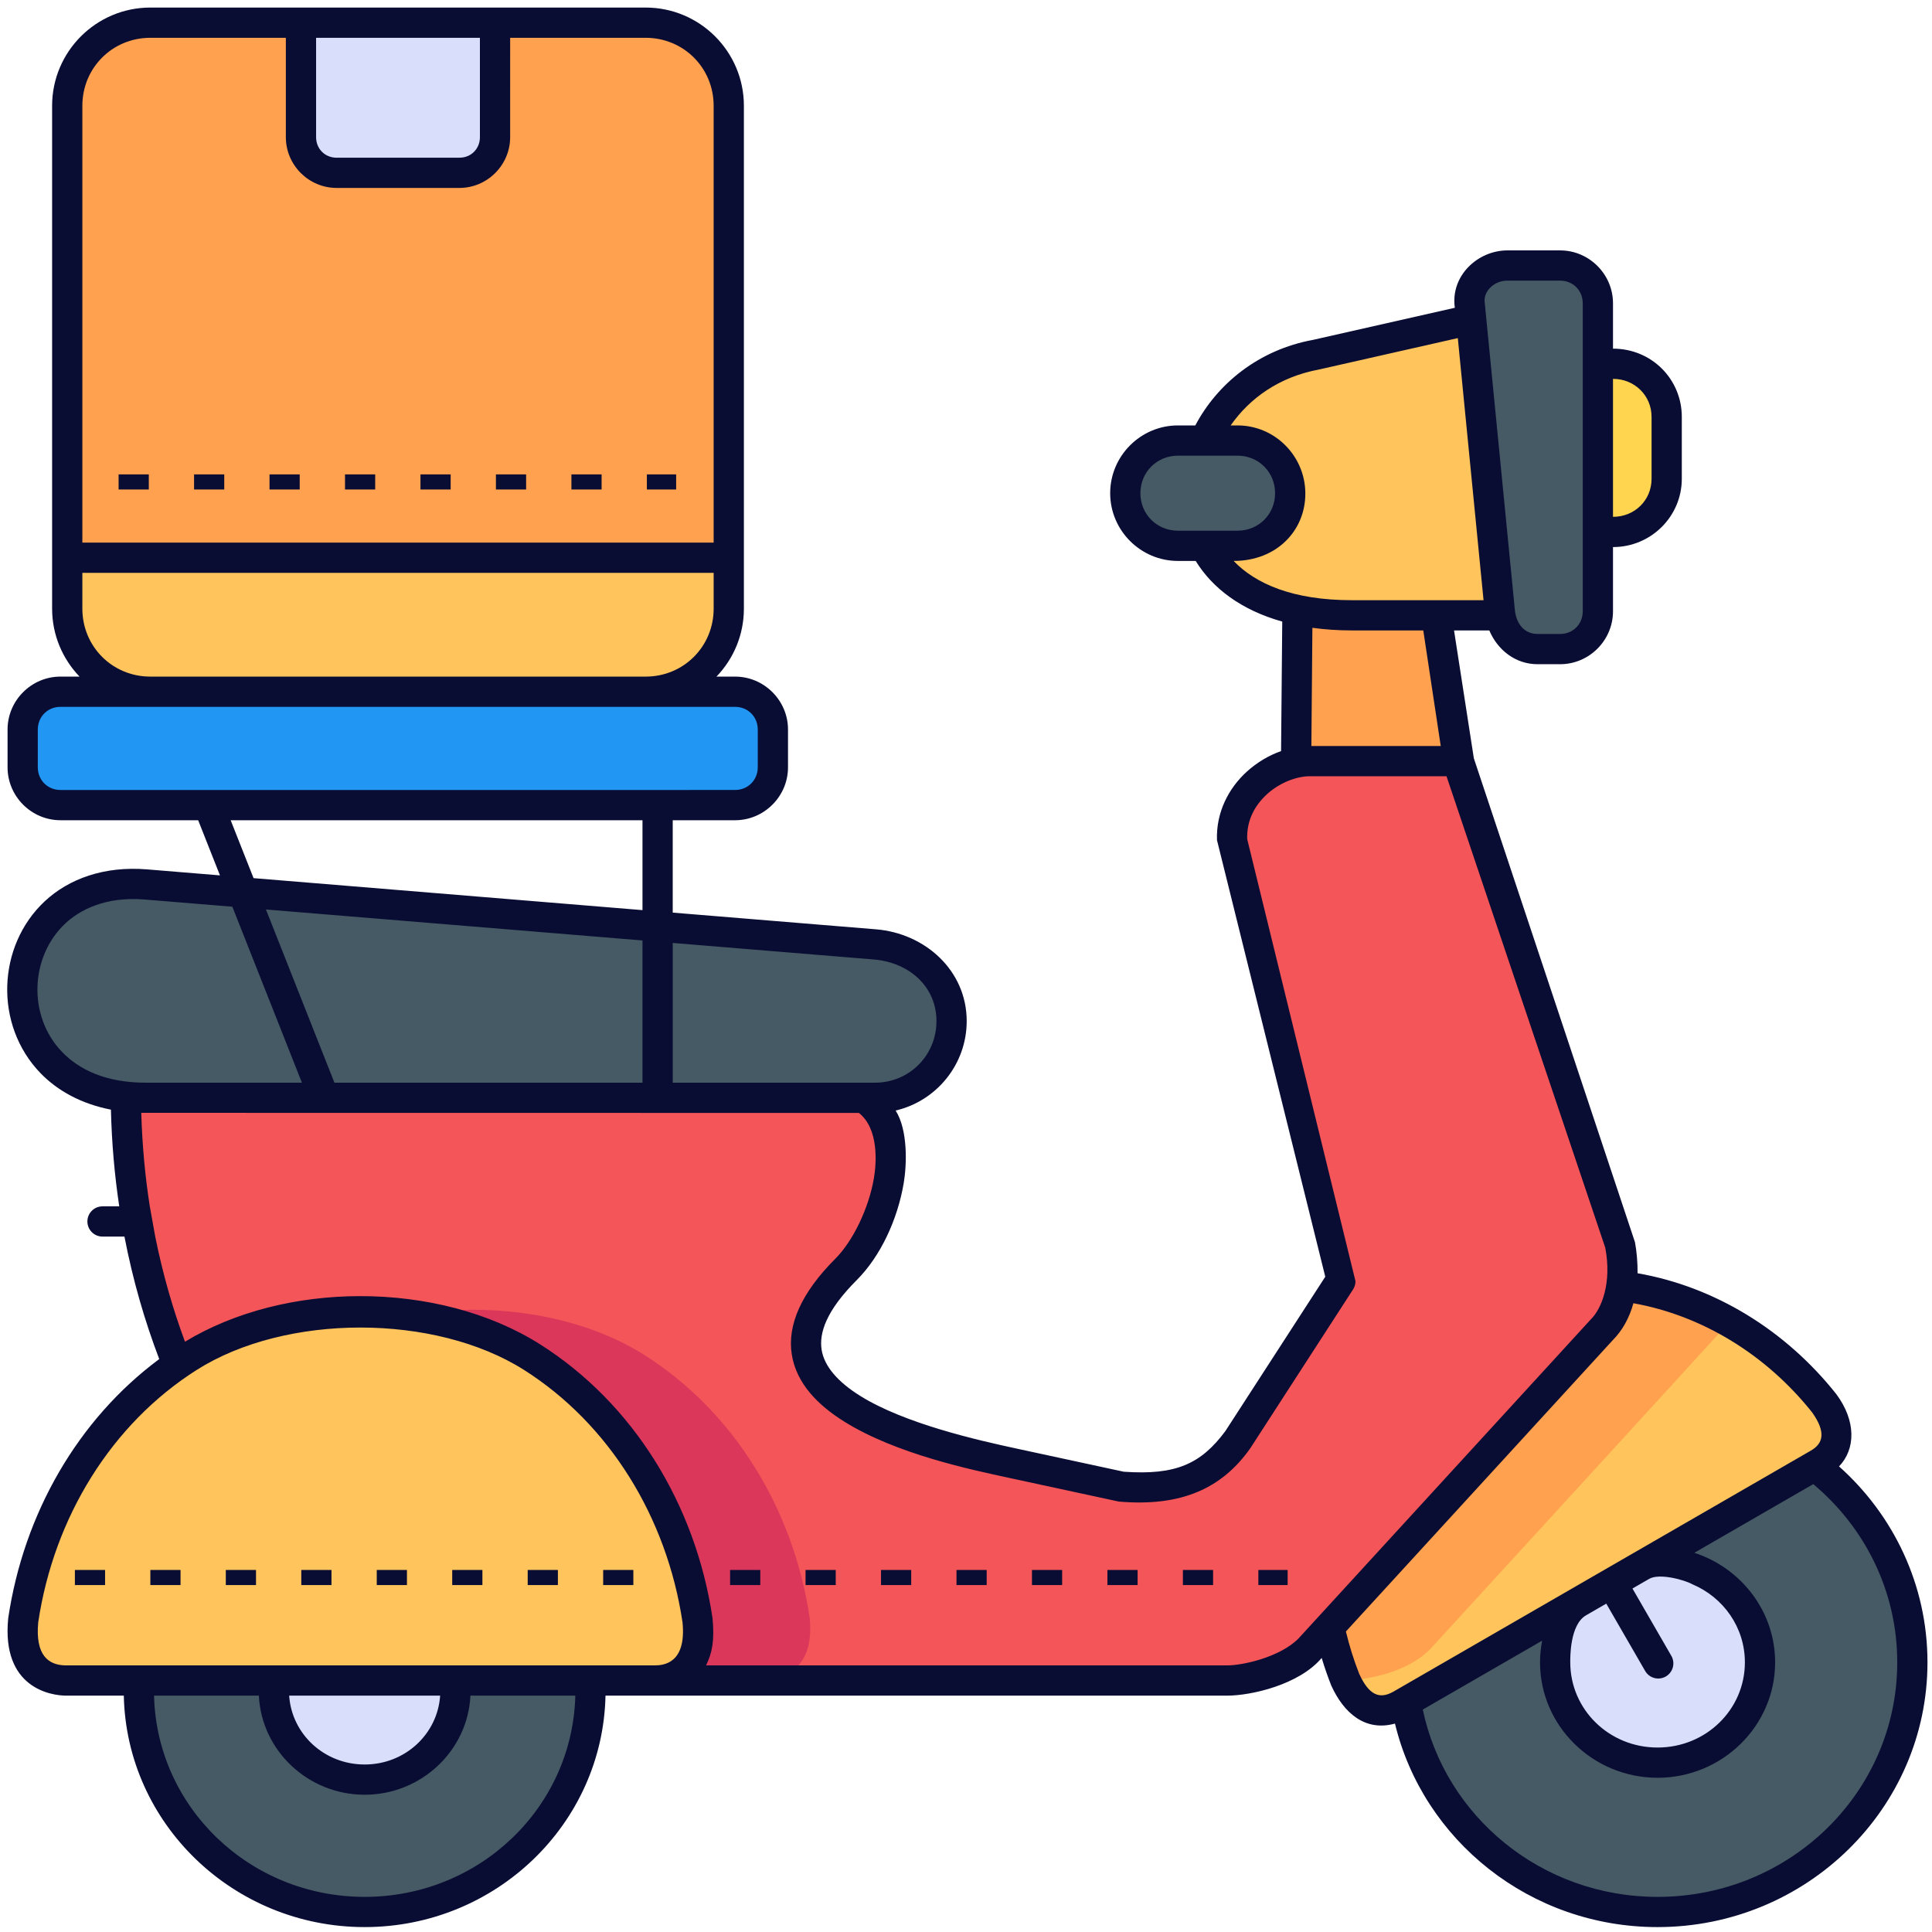 <svg xmlns="http://www.w3.org/2000/svg" width="512" height="512" viewBox="0 0 135.467 135.467" id="delivery-bike"><g transform="translate(0 -161.533)"><path fill="#ffa14e" fill-rule="evenodd" d="m 342.849,209.643 31.244,1e-5 11.951,-8.25 -7.438,-45.38 h -35.242 z" paint-order="markers fill stroke" transform="translate(0 161.533) scale(.265)"></path><path fill="#ffd54f" fill-rule="evenodd" d="m 111.864,187 h 1.098 c 2.06,0 3.718,1.658 3.718,3.718 v 4.339 c 0,2.06 -1.658,3.718 -3.718,3.718 h -1.098 c -2.06,0 -3.718,-1.658 -3.718,-3.718 v -4.339 c 0,-2.06 1.658,-3.718 3.718,-3.718 z" paint-order="markers fill stroke"></path><path fill="#455a64" fill-rule="evenodd" d="m 133.879,277.911 c 0,9.651 -7.986,17.475 -17.838,17.475 -9.851,0 -17.838,-7.824 -17.838,-17.475 0,-9.651 7.986,-17.475 17.838,-17.475 9.851,0 17.837,7.824 17.838,17.475 z"></path><path fill="#d9defb" fill-rule="evenodd" d="m 123.212,277.911 c 0,3.877 -3.211,7.021 -7.171,7.021 -3.96,-10e-5 -7.171,-3.143 -7.171,-7.021 0,-3.877 3.21,-7.021 7.171,-7.021 3.96,0 7.171,3.143 7.171,7.021 z"></path><path fill="#ffc45c" fill-rule="evenodd" d="m 94.848,261.307 c -2.806,5.368 -3.003,11.926 -0.664,17.839 1.085,2.386 2.678,2.432 3.865,1.747 l 29.252,-16.889 c 1.186,-0.685 1.943,-2.088 0.419,-4.22 -3.951,-4.982 -9.729,-8.09 -15.781,-8.344 -6.482,-0.272 -14.088,4.123 -17.091,9.868 z" paint-order="markers fill stroke"></path><path fill="#ffa14e" fill-rule="evenodd" d="m 420.768,339.758 c -23.969,0.06 -51.292,16.307 -62.287,37.342 -10.606,20.29 -11.35,45.072 -2.512,67.42 5.771,0 16.206,-1.921 22.391,-8.105 0,0 78.675,-85.896 79.189,-86.625 -10.619,-5.967 -23.7,-10.031 -36.781,-10.031 z" paint-order="markers fill stroke" transform="translate(0 161.533) scale(.265)"></path><path fill="#f45558" fill-rule="evenodd" d="m 326.003,222.143 28.657,116.853 -27.178,42 c -7.105,9.586 -15.804,13.482 -30.617,12.4 l -28.982,-6.26 c -20.04,-4.329 -78.329,-16.955 -44.023,-51.26 13.049,-13.049 19.844,-47.402 -3.883,-47.402 H 33.275 c 0,104.522 77.501,158.147 85.412,156.18 h 206.031 c 5.147,0 15.455,-2.056 21.64,-8.241 l 77.528,-84.631 c 4.25,-4.25 6.601,-11.977 4.795,-22.351 L 386.044,201.393 h -39.451 c -9.479,0 -21.007,8.419 -20.59,20.75 z" paint-order="markers fill stroke" transform="translate(0 161.533) scale(.265)"></path><path fill="#db375b" fill-rule="evenodd" d="m 21.135,256.55 c -6.236,3.958 -10.441,10.762 -11.577,18.431 -0.309,3.181 1.346,4.201 3.016,4.201 h 41.184 c 1.67,0 3.324,-1.02 3.016,-4.201 -1.135,-7.669 -5.341,-14.473 -11.577,-18.431 -6.678,-4.239 -17.39,-4.236 -24.063,0 z" paint-order="markers fill stroke"></path><path fill="#ffc45c" fill-rule="evenodd" d="m 107.247,182.944 -15.125,3.422 c -10.719,1.959 -13.14,18.243 2.514,18.243 h 12.612 z" paint-order="markers fill stroke"></path><path fill="#455a64" fill-rule="evenodd" d="m 41.341,279.895 c 0,8.555 -7.079,15.491 -15.812,15.491 -8.733,0 -15.812,-6.935 -15.812,-15.491 0,-8.555 7.079,-15.491 15.812,-15.491 8.733,0 15.812,6.935 15.812,15.491 z"></path><path fill="#d9defb" fill-rule="evenodd" d="m 31.885,279.895 c 0,3.437 -2.846,6.223 -6.357,6.223 -3.511,-9e-5 -6.356,-2.786 -6.356,-6.223 0,-3.437 2.846,-6.223 6.356,-6.223 3.511,0 6.357,2.786 6.357,6.223 z"></path><path fill="#ffc45c" fill-rule="evenodd" d="m 13.197,256.55 c -6.236,3.958 -10.441,10.762 -11.577,18.431 -0.309,3.181 1.346,4.201 3.016,4.201 H 45.821 c 1.67,0 3.324,-1.02 3.016,-4.201 -1.135,-7.669 -5.341,-14.473 -11.577,-18.431 -6.678,-4.239 -17.39,-4.236 -24.063,0 z" paint-order="markers fill stroke"></path><path fill="#ffa14e" d="m 10.524,163.121 h 34.679 c 3.223,0 5.817,2.594 5.817,5.817 v 35.205 c 0,3.223 -2.594,5.817 -5.817,5.817 H 10.524 c -3.223,0 -5.817,-2.594 -5.817,-5.817 v -35.205 c 0,-3.223 2.594,-5.817 5.817,-5.817 z" paint-order="markers fill stroke"></path><path fill="#ffc45c" d="m 4.707,200.578 v 3.564 c 0,3.223 2.594,5.817 5.817,5.817 h 34.679 c 3.223,0 5.817,-2.617 5.817,-5.817 v -3.564 z" paint-order="markers fill stroke"></path><path fill="#d9defb" d="m 21.07,163.121 v 8.018 c 0,1.381 1.112,2.493 2.493,2.493 h 8.601 c 1.381,0 2.493,-1.112 2.493,-2.493 v -8.018 z" paint-order="markers fill stroke"></path><path fill="#455a64" fill-rule="evenodd" d="M10.211 223.452l51.036 4.197c2.965.244 5.37 2.395 5.37 5.37 0 2.975-2.395 5.37-5.37 5.37H10.211c-11.99 0-11.064-15.846 0-14.936zM105.527 180.12h3.691c1.466 0 2.646 1.18 2.646 2.646v21.564c0 1.466-1.18 2.646-2.646 2.646h-1.574c-1.466 0-2.503-1.187-2.646-2.646l-2.117-21.564c-.143-1.459 1.18-2.646 2.646-2.646z" paint-order="markers fill stroke"></path><path fill="#2196f3" fill-rule="evenodd" d="M 4.233,209.959 H 51.461 c 1.466,0 2.646,1.18 2.646,2.646 v 2.646 c 0,1.466 -1.18,2.646 -2.646,2.646 H 4.233 c -1.466,0 -2.646,-1.18 -2.646,-2.646 v -2.646 c 0,-1.466 1.18,-2.646 2.646,-2.646 z" paint-order="markers fill stroke"></path><path fill="#455a64" fill-rule="evenodd" d="m 82.463,192.376 h 4.176 c 2.041,0 3.685,1.643 3.685,3.685 0,2.041 -1.643,3.685 -3.685,3.685 h -4.176 c -2.041,0 -3.685,-1.643 -3.685,-3.685 0,-2.041 1.643,-3.685 3.685,-3.685 z" paint-order="markers fill stroke"></path><path fill="#0a0d33" style="line-height:normal;font-variant-ligatures:normal;font-variant-position:normal;font-variant-caps:normal;font-variant-numeric:normal;font-variant-alternates:normal;font-variant-east-asian:normal;font-feature-settings:normal;font-variation-settings:normal;text-indent:0;text-align:start;text-decoration-line:none;text-decoration-style:solid;text-decoration-color:#000;text-transform:none;text-orientation:mixed;shape-padding:0;shape-margin:0;inline-size:0;isolation:auto;mix-blend-mode:normal" d="M5.251 271.615v1.059h2.117v-1.059zm5.291 0v1.059h2.117v-1.059zm5.291 0v1.059h2.117v-1.059zm5.293 0v1.059h2.117v-1.059zm5.291 0v1.059h2.117v-1.059zm5.291 0v1.059h2.117v-1.059zm5.293 0v1.059h2.117v-1.059zm5.291 0v1.059h2.117v-1.059zm8.9 0v1.059h2.117v-1.059zm5.291 0v1.059h2.117v-1.059zm5.291 0v1.059h2.117v-1.059zm5.293 0v1.059h2.117v-1.059zm5.291 0v1.059h2.117v-1.059zm5.291 0v1.059h2.117v-1.059zm5.293 0v1.059h2.117v-1.059zm5.291 0v1.059h2.053v-1.059zM8.316 194.796v1.059H10.434v-1.059zm5.291 0v1.059h2.117v-1.059zm5.291 0v1.059h2.117v-1.059zm5.293 0v1.059h2.117v-1.059zm5.291 0v1.059h2.117v-1.059zm5.291 0v1.059h2.117v-1.059zm5.293 0v1.059h2.117v-1.059zm5.291 0v1.059h2.053v-1.059z" color="#000" font-family="sans-serif" font-weight="400" overflow="visible" paint-order="markers fill stroke"></path><path fill="#0a0d33" fill-rule="evenodd" d="M 39.773,2 C 25.447,2 13.789,13.658 13.789,27.984 V 161.043 c 0,6.974 2.768,13.31 7.256,17.982 H 15.996 C 8.309,179.025 2,185.342 2,193.029 v 9.994 c 0,7.687 6.309,14.004 13.996,14.004 h 36.438 l 5.768,14.592 -19.283,-1.586 c -11.404,-0.938 -20.732,2.519 -27.07,8.432 -6.338,5.913 -9.679,14.103 -9.928,22.373 -0.249,8.27 2.616,16.735 8.807,23.121 4.525,4.668 10.806,8.122 18.623,9.648 0.214,8.898 0.976,17.43 2.203,25.586 H 27.125 c -2.21,-5.3e-4 -4.002,1.79 -4.002,4 -5.54e-4,2.21 1.792,4.002 4.002,4.002 h 5.803 c 2.238,11.62 5.4,22.429 9.205,32.41 -21.518,15.971 -35.859,40.87 -39.963,68.588 -1.822,18.504 11.385,20.463 15.355,20.463 h 15.232 c 0.714,33.936 29.053,61.24 63.73,61.24 34.678,0 63.011,-27.304 63.725,-61.24 h 164.51 c 6.213,0 18.981,-2.832 24.988,-9.975 0.74,2.459 1.583,4.897 2.537,7.309 3.338,7.343 9.016,12.221 16.852,10.061 7.466,30.913 35.797,53.846 69.48,53.846 39.352,0 71.42,-31.364 71.42,-70.047 -1.7e-4,-20.538 -9.041,-39.042 -23.402,-51.848 4.367,-4.515 4.6,-11.984 -0.744,-19.152 -13.424,-16.924 -32.209,-28.416 -52.562,-31.955 0.045,-2.562 -0.237,-5.892 -0.684,-8.209 L 389.971,200.643 384.73,166.809 h 9.332 c 2.139,5.074 6.819,8.939 12.783,8.939 h 5.949 c 7.687,0 13.996,-6.309 13.996,-13.996 v -17 c 10.07,0 18.205,-8.126 18.205,-18.057 v -16.395 c 0,-9.931 -7.942,-18.049 -18.205,-18.049 V 80.25 c 0,-7.687 -6.309,-13.996 -13.996,-13.996 h -13.951 c -7.812,0 -15.113,6.701 -13.902,15.184 l -37.482,8.482 c -14.467,2.643 -25.389,11.665 -31.188,22.646 h -4.6 c -9.862,0 -17.924,8.07 -17.924,17.932 0,9.862 8.062,17.924 17.924,17.924 h 4.699 c 4.469,7.263 12.113,13.02 22.904,16.045 l -0.311,34.268 c -3.271,1.149 -6.381,3.004 -9.068,5.445 -4.733,4.298 -8.142,10.659 -7.891,18.1 l 28.656,115.537 -26.441,40.852 c -6.437,8.656 -13.052,11.716 -26.885,10.74 l -28.605,-6.178 c -10.018,-2.164 -29.345,-6.528 -41.117,-13.879 -5.886,-3.675 -9.524,-7.807 -10.217,-12.223 -0.693,-4.416 1.206,-10.337 9.295,-18.426 6.297,-6.297 10.803,-16.011 12.43,-25.674 0.813,-4.831 1.154,-13.964 -2.141,-19.186 10.755,-2.5 18.803,-12.166 18.803,-23.668 0,-13.399 -11.024,-23.213 -23.969,-24.277 L 178,241.473 v -24.445 h 16.498 c 7.687,0 14.004,-6.317 14.004,-14.004 v -9.994 c 0,-7.687 -6.317,-14.004 -14.004,-14.004 h -4.922 c 4.488,-4.672 7.254,-11.009 7.254,-17.982 V 27.984 C 196.83,13.658 185.172,2 170.846,2 Z m 0,8.002 h 35.861 v 26.301 c 0,7.367 6.053,13.422 13.42,13.422 h 32.51 c 7.367,0 13.42,-6.055 13.42,-13.422 V 10.002 h 35.861 c 10.033,0 17.982,7.95 17.982,17.982 V 143.57 H 21.791 V 27.984 c 0,-10.033 7.95,-17.982 17.982,-17.982 z m 43.863,0 h 43.346 v 26.301 c 0,3.073 -2.345,5.426 -5.418,5.426 H 89.055 c -3.073,0 -5.418,-2.353 -5.418,-5.426 z M 398.844,74.248 h 13.951 c 3.393,0 5.994,2.609 5.994,6.002 v 81.502 c 0,3.393 -2.601,5.994 -5.994,5.994 h -5.949 c -3.38,0 -5.645,-2.53 -6.023,-6.385 l -7.994,-81.504 c -0.286,-2.919 2.635,-5.609 6.016,-5.609 z m -13.115,15.211 6.809,69.348 h -34.861 c -15.57,0 -25.452,-4.319 -31.266,-10.385 11.413,0 19.03,-8.054 18.975,-17.924 -0.056,-9.862 -8.07,-17.932 -17.932,-17.932 h -1.83 c 5.029,-7.194 12.852,-12.856 23.438,-14.809 z m 41.062,10.787 c 5.703,0 10.203,4.407 10.203,10.055 v 16.395 c 0,5.656 -4.465,10.055 -10.203,10.055 z m -115.119,20.322 h 15.781 c 5.568,0 9.93,4.361 9.93,9.93 0,5.568 -4.361,9.922 -9.93,9.922 h -15.781 c -5.568,0 -9.93,-4.354 -9.93,-9.922 0,-5.568 4.361,-9.93 9.93,-9.93 z M 21.791,151.572 H 188.828 v 9.471 c 0,10.033 -7.949,17.982 -17.982,17.982 H 39.773 c -10.033,0 -17.982,-7.95 -17.982,-17.982 z m 325.461,14.537 c 3.257,0.451 6.723,0.699 10.424,0.699 h 18.916 l 4.621,30.586 H 346.982 Z M 15.996,187.027 H 194.498 c 3.393,0 6.002,2.609 6.002,6.002 v 9.994 c 0,3.393 -2.609,6.002 -6.002,6.002 H 178 169.998 57.869 49.27 24.5 15.996 c -3.393,0 -5.994,-2.609 -5.994,-6.002 v -9.994 c 0,-3.393 2.601,-6.002 5.994,-6.002 z m 330.598,18.361 h 36.143 l 42.002,124.729 c 1.791,9.323 -0.963,16.167 -3.801,18.965 l -77.414,84.508 c -4.929,4.922 -14.721,7.064 -18.801,7.064 h -137.904 c 1.584,-3.229 2.289,-6.52 1.715,-12.461 -4.451,-30.062 -20.928,-56.819 -45.561,-72.453 -13.438,-8.529 -30.537,-12.794 -47.629,-12.793 -16.589,0.002 -33.162,4.035 -46.4,12.064 -3.194,-8.639 -5.881,-17.912 -7.871,-27.816 l -1.436,-8.002 c -1.233,-7.871 -2.007,-16.123 -2.258,-24.74 0.404,0.009 189.887,0.025 189.887,0.025 5.29,4.203 4.649,13.204 3.973,17.221 -1.352,8.034 -5.579,16.72 -10.209,21.35 -9.064,9.064 -12.745,17.583 -11.531,25.318 1.214,7.735 6.976,13.467 13.879,17.777 13.806,8.62 33.64,12.737 43.662,14.902 l 28.982,6.262 c 16.776,1.444 27.437,-3.636 34.82,-14.137 l 27.18,-42.004 c 0.416,-0.647 0.636,-1.4 0.635,-2.17 0,0 -28.656,-116.948 -28.656,-116.992 -0.165,-4.89 1.981,-8.904 5.277,-11.898 3.297,-2.994 7.761,-4.719 11.316,-4.719 z m -285.562,11.639 h 108.967 v 23.787 L 67.09,232.35 Z m -22.764,20.979 23.213,1.908 18.404,46.562 H 38.592 c -10.448,0 -17.532,-3.356 -22.123,-8.092 -4.591,-4.736 -6.744,-11.03 -6.555,-17.303 0.189,-6.273 2.734,-12.414 7.396,-16.764 3.57,-3.33 10.298,-7.189 20.957,-6.312 z m 32.102,2.641 99.629,8.193 v 37.637 H 88.488 Z M 178,249.498 l 53.156,4.371 c 9.467,0.778 16.625,7.219 16.625,16.307 0,9.097 -7.196,16.301 -16.293,16.301 H 178 Z m 254.188,95.334 c 18.145,3.232 35.107,13.569 47.303,28.891 3.737,5.28 2.896,8.229 -0.354,10.105 l -110.559,63.832 c -3.536,1.949 -6.311,0.946 -8.932,-4.754 -1.45,-3.685 -2.622,-7.436 -3.527,-11.221 l 70.598,-77.074 c 2.517,-2.517 4.38,-5.834 5.471,-9.779 z m -336.844,6.428 c 15.766,-10e-4 31.537,3.743 43.34,11.234 22.475,14.265 37.751,38.905 41.906,66.77 1.075,10.916 -5.069,11.391 -7.41,11.391 H 17.525 c -4.779,0 -8.215,-2.722 -7.412,-11.391 4.155,-27.865 19.431,-52.504 41.906,-66.77 11.793,-7.486 27.559,-11.233 43.324,-11.234 z m 384.432,41.432 c 13.613,11.39 22.223,28.263 22.223,47.158 3.4e-4,34.27 -28.302,62.053 -63.418,62.053 -30.725,0 -56.218,-21.326 -62.117,-49.561 l 31.578,-18.232 c -0.361,1.863 -0.561,3.78 -0.561,5.74 0,16.863 14.015,30.539 31.1,30.539 17.085,0 31.107,-13.676 31.107,-30.539 0,-13.513 -9.009,-24.968 -21.379,-28.988 z m -31.975,26.5 c 8.198,3.464 13.885,11.398 13.885,20.658 0,12.447 -10.254,22.537 -23.105,22.537 -12.851,-3.4e-4 -23.098,-10.091 -23.098,-22.537 0,-1.109 -0.17,-9.938 4.176,-12.447 l 5.35,-3.09 10.287,17.811 c 1.103,1.914 3.549,2.572 5.463,1.469 1.914,-1.103 2.572,-3.549 1.469,-5.463 l -10.287,-17.818 4.429,-2.557 c 2.687,-1.551 9.249,0.234 11.432,1.438 z M 40.76,448.656 h 27.734 c 0.7,14.592 13.053,26.22 27.994,26.221 14.941,0 27.287,-11.629 27.986,-26.221 h 27.744 c -0.709,29.522 -25.292,53.246 -55.73,53.246 -30.438,0 -55.019,-23.724 -55.729,-53.246 z m 35.752,0 h 39.947 c -0.683,10.172 -9.274,18.219 -19.971,18.219 -10.697,-2.9e-4 -19.293,-8.046 -19.977,-18.219 z" color="#000" font-family="sans-serif" font-weight="400" overflow="visible" paint-order="markers fill stroke" transform="translate(0 161.533) scale(.265)" style="line-height:normal;font-variant-ligatures:normal;font-variant-position:normal;font-variant-caps:normal;font-variant-numeric:normal;font-variant-alternates:normal;font-variant-east-asian:normal;font-feature-settings:normal;font-variation-settings:normal;text-indent:0;text-align:start;text-decoration-line:none;text-decoration-style:solid;text-decoration-color:#000;text-transform:none;text-orientation:mixed;shape-padding:0;shape-margin:0;inline-size:0;isolation:auto;mix-blend-mode:normal"></path></g></svg>